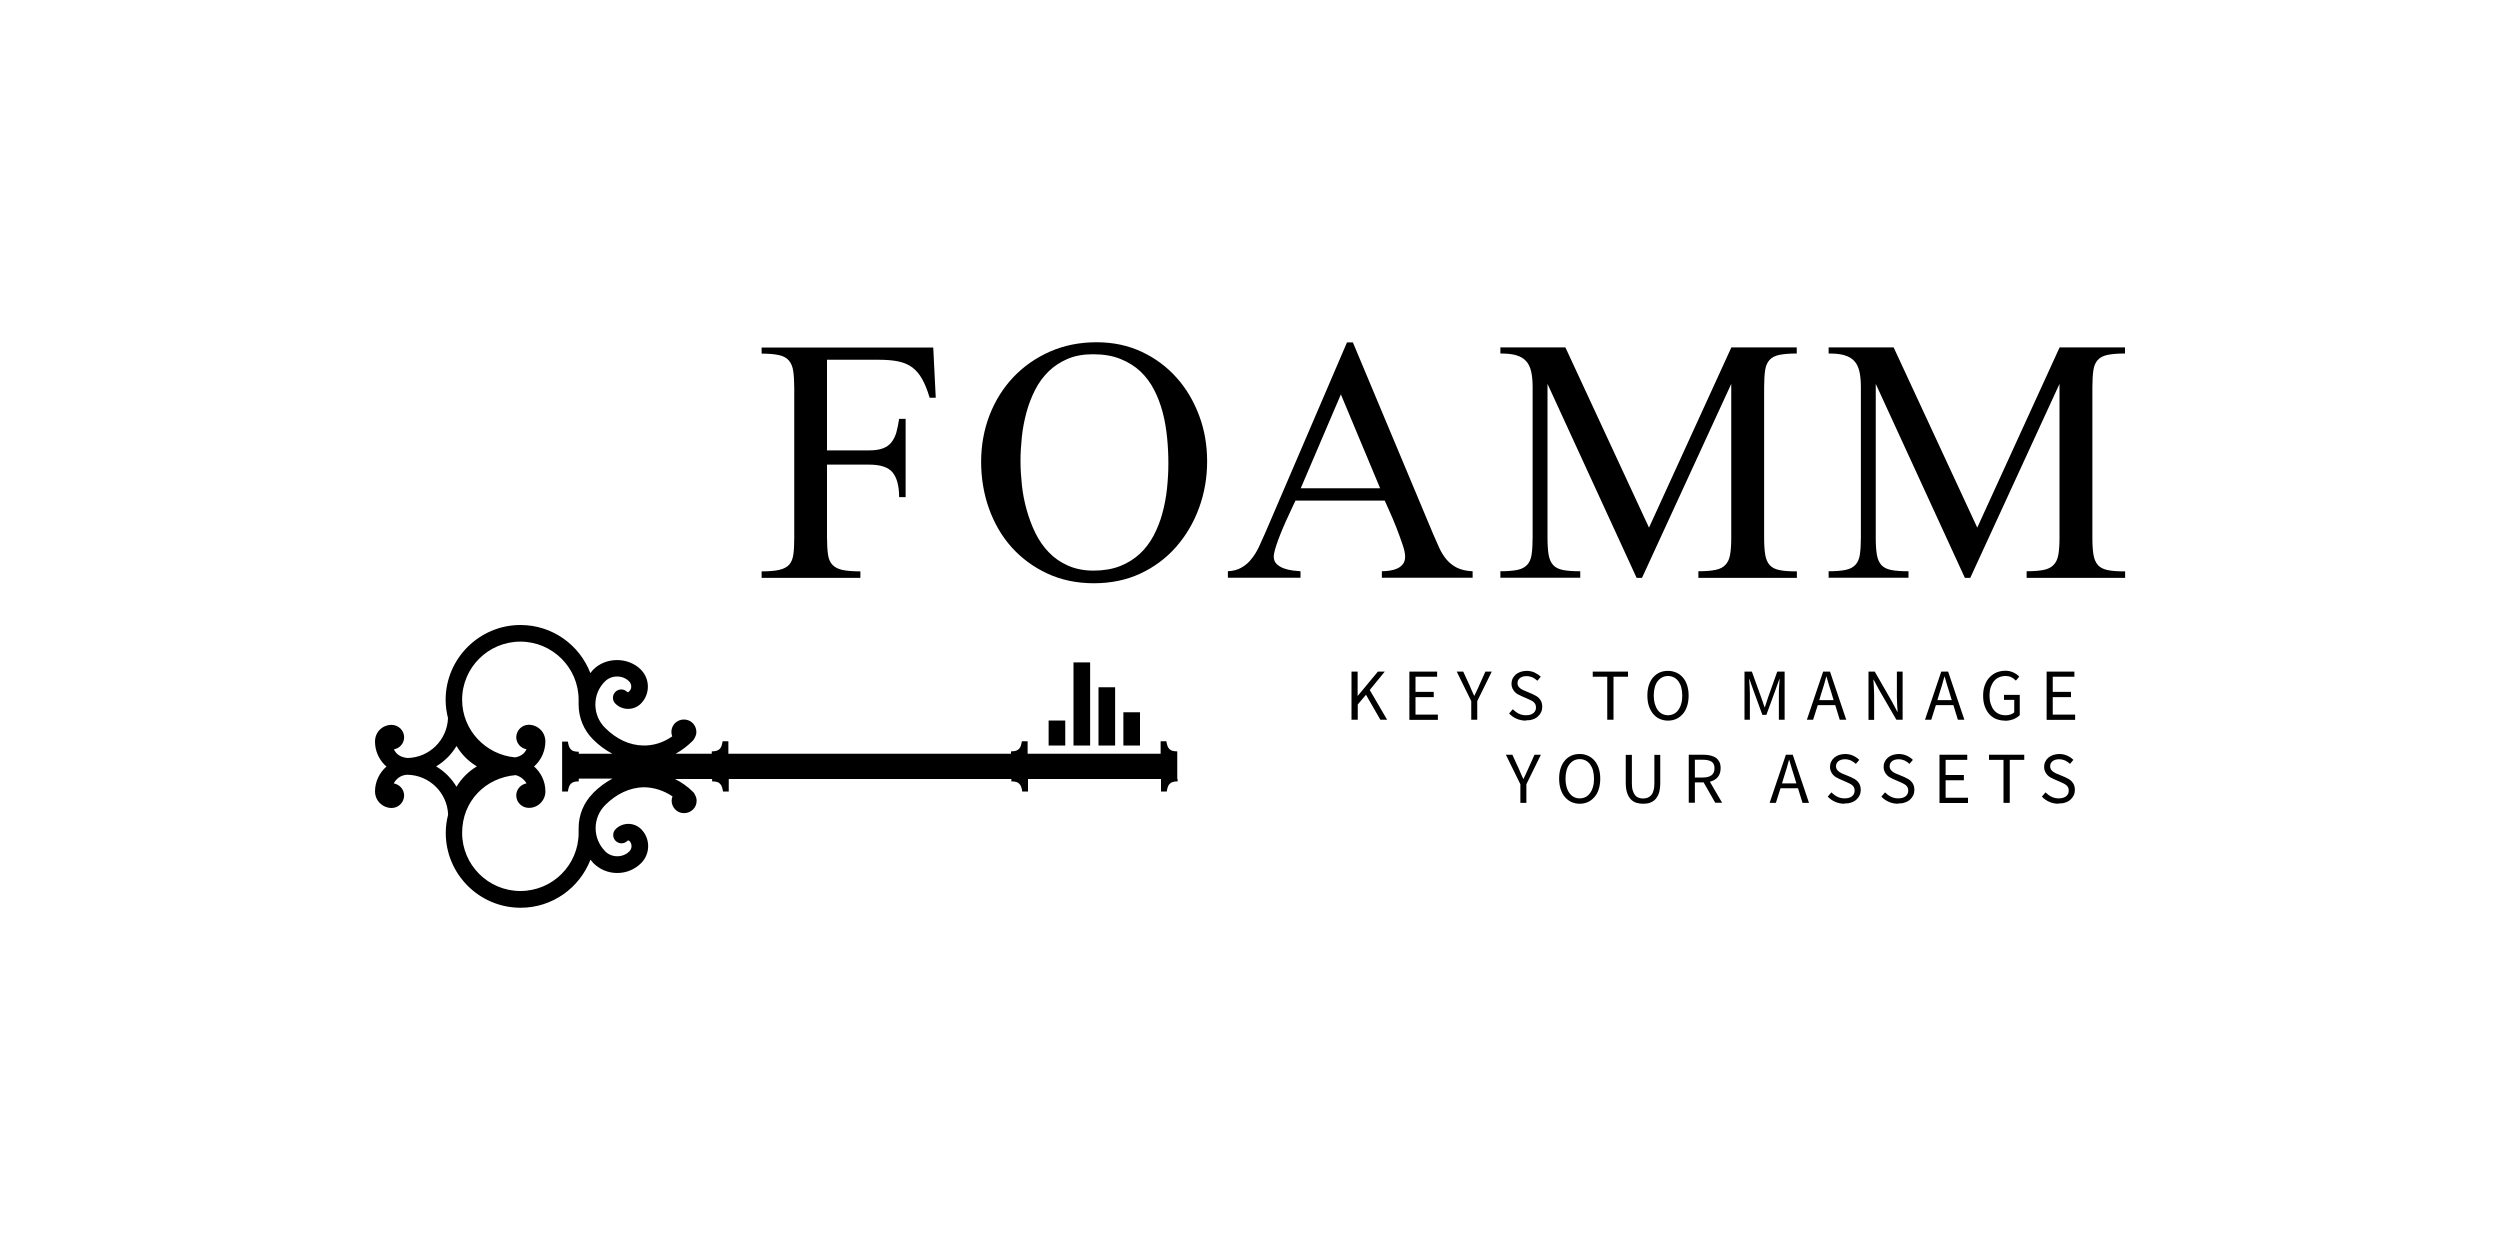 <?xml version="1.0" encoding="UTF-8"?>
<svg id="Calque_1" data-name="Calque 1" xmlns="http://www.w3.org/2000/svg" viewBox="0 0 200 100">
  <path d="M108.12,57.58v-3.85h.49v1.93h.02l1.6-1.93h.55l-1.2,1.47,1.39,2.38h-.54l-1.15-2-.66.78v1.22h-.49ZM112.75,57.58v-3.85h2.22v.41h-1.73v1.21h1.46v.42h-1.46v1.4h1.79v.42h-2.28ZM117.7,57.58v-1.49l-1.16-2.36h.52l.5,1.09c.06.14.12.28.18.42.06.14.12.28.19.42h.02c.07-.14.13-.29.2-.42s.13-.28.19-.42l.49-1.09h.51l-1.16,2.36v1.49h-.49ZM122.08,57.65c-.27,0-.52-.05-.75-.15-.23-.1-.43-.24-.6-.42l.29-.34c.14.14.3.26.48.35.18.09.38.13.58.13.26,0,.45-.06.59-.17s.21-.27.21-.45c0-.1-.02-.18-.05-.25-.03-.07-.08-.13-.13-.18s-.12-.09-.2-.13c-.08-.04-.16-.08-.25-.12l-.55-.24c-.09-.04-.18-.09-.28-.14-.09-.05-.18-.12-.25-.2-.07-.08-.13-.17-.18-.28-.05-.11-.07-.23-.07-.37s.03-.28.09-.4c.06-.13.15-.23.25-.33.11-.09.23-.16.38-.21s.31-.08.48-.08c.23,0,.44.04.64.13.19.09.36.2.5.34l-.27.32c-.12-.11-.25-.2-.39-.27-.14-.06-.31-.1-.48-.1-.22,0-.39.05-.52.15-.13.1-.2.24-.2.41,0,.09.02.17.06.24s.09.12.15.17c.06.05.13.09.21.13s.15.07.23.1l.54.23c.11.05.21.1.31.16s.18.13.25.21c.07.08.13.17.17.28.04.11.06.23.06.37,0,.15-.03.3-.09.43-.06.13-.15.25-.26.35-.11.1-.25.18-.41.23-.16.06-.34.08-.55.08ZM128.58,57.58v-3.44h-1.16v-.41h2.82v.41h-1.16v3.44h-.49ZM133.44,57.65c-.24,0-.46-.05-.67-.14s-.37-.23-.52-.4c-.14-.17-.26-.39-.34-.63s-.12-.53-.12-.84.04-.59.12-.83c.08-.24.19-.45.34-.62.15-.17.32-.3.52-.39.2-.09.42-.13.67-.13s.46.05.67.14c.2.09.38.22.52.39.15.17.26.38.34.62.08.25.12.52.12.82s-.04.59-.12.84-.19.46-.34.63c-.15.17-.32.31-.52.4s-.42.14-.67.14ZM133.44,57.22c.17,0,.33-.04.47-.11.14-.07.26-.18.36-.32.1-.14.18-.31.23-.5.06-.19.08-.41.08-.65s-.03-.45-.08-.65c-.05-.19-.13-.35-.23-.49-.1-.13-.22-.24-.36-.31-.14-.07-.3-.11-.47-.11s-.33.04-.47.11c-.14.07-.26.18-.36.31-.1.13-.18.3-.23.49-.05.19-.08.41-.08.65s.03.46.08.65c.06.19.13.36.23.5.1.14.22.25.36.32.14.07.3.11.47.11ZM139.56,57.58v-3.85h.59l.74,2.05c.05.13.09.27.14.4.04.14.09.27.14.4h.02c.05-.13.09-.27.13-.4.04-.13.09-.27.13-.4l.73-2.05h.59v3.85h-.46v-2.12c0-.17,0-.36.02-.57.02-.21.03-.4.04-.57h-.02l-.31.87-.73,2h-.32l-.73-2-.31-.87h-.02c.01.17.02.36.04.57.01.21.02.4.02.57v2.12h-.44ZM144.55,57.58l1.3-3.85h.55l1.3,3.85h-.52l-.36-1.17h-1.4l-.37,1.17h-.5ZM145.72,55.42l-.18.59h1.15l-.18-.59c-.07-.22-.14-.43-.2-.64-.06-.21-.12-.43-.19-.65h-.02c-.06.22-.12.44-.18.65-.06.21-.13.43-.2.64ZM149.48,57.58v-3.85h.5l1.39,2.42.42.8h.02c-.01-.2-.02-.4-.04-.61-.01-.21-.02-.42-.02-.62v-1.99h.46v3.85h-.5l-1.4-2.42-.42-.79h-.02c.02.2.03.39.04.6.01.2.02.4.02.61v2.01h-.46ZM154,57.58l1.3-3.85h.55l1.3,3.85h-.52l-.36-1.17h-1.4l-.37,1.17h-.5ZM155.17,55.42l-.18.59h1.15l-.18-.59c-.07-.22-.14-.43-.2-.64-.06-.21-.12-.43-.19-.65h-.02c-.06.22-.12.44-.18.65-.06.21-.13.43-.2.64ZM160.39,57.65c-.25,0-.49-.05-.7-.13-.21-.09-.4-.22-.55-.39-.15-.17-.27-.38-.36-.63-.09-.25-.13-.53-.13-.84s.04-.59.13-.83c.09-.25.21-.46.37-.63.16-.17.34-.3.56-.4.22-.09.45-.14.71-.14.13,0,.26.01.37.04s.21.06.31.11c.09.04.17.1.25.15.07.06.14.11.19.17l-.27.32c-.1-.1-.21-.19-.34-.26-.13-.07-.29-.11-.49-.11s-.37.04-.53.11c-.16.07-.29.18-.4.31-.11.14-.19.3-.26.49-.06.19-.09.41-.09.65s.03.46.09.65c.06.19.14.36.25.5.11.14.24.24.4.32.16.07.34.11.55.11.14,0,.27-.02.39-.06.12-.04.22-.1.3-.17v-1h-.82v-.4h1.26v1.62c-.13.13-.29.24-.49.32-.2.08-.43.13-.69.13ZM163.73,57.58v-3.85h2.22v.41h-1.73v1.21h1.46v.42h-1.46v1.4h1.79v.42h-2.28ZM121.63,64.23v-1.49l-1.16-2.36h.52l.5,1.09c.06.14.12.28.18.42.06.14.12.28.19.42h.02c.07-.14.13-.29.2-.42.07-.14.13-.28.19-.42l.49-1.09h.51l-1.16,2.36v1.49h-.49ZM126.38,64.3c-.24,0-.47-.05-.67-.14-.2-.09-.37-.23-.52-.4s-.26-.39-.34-.63-.12-.53-.12-.84.04-.59.12-.83c.08-.24.19-.45.34-.62.14-.17.32-.3.52-.39.2-.09.42-.13.67-.13s.46.05.66.14c.2.09.38.22.52.39.15.17.26.38.34.62.08.25.12.52.12.82s-.04.59-.12.84-.19.46-.34.63c-.15.17-.32.31-.52.4-.2.09-.42.14-.66.14ZM126.38,63.87c.17,0,.33-.04.47-.11.14-.07.26-.18.36-.32.1-.14.18-.31.23-.5.06-.19.08-.41.08-.65s-.03-.45-.08-.65c-.05-.19-.13-.35-.23-.49-.1-.13-.22-.24-.36-.31s-.29-.11-.47-.11-.33.04-.47.11c-.14.07-.26.18-.36.31-.1.13-.18.3-.23.49-.05.19-.08.41-.08.65s.03.46.08.65.13.36.23.5.22.25.36.32c.14.07.29.11.47.11ZM131.45,64.3c-.19,0-.38-.03-.55-.08-.17-.06-.32-.15-.44-.28s-.22-.3-.29-.51c-.07-.21-.11-.47-.11-.78v-2.26h.49v2.27c0,.23.02.42.07.58.05.16.11.28.19.38s.17.16.28.2c.11.04.23.06.35.06s.25-.02.36-.06c.11-.04.21-.11.29-.2s.15-.22.19-.38c.05-.16.07-.35.07-.58v-2.27h.47v2.26c0,.31-.04.57-.1.78-.07.21-.17.38-.29.51-.12.13-.27.22-.44.28-.17.06-.35.08-.55.08ZM135.1,64.23v-3.85h1.2c.19,0,.38.02.54.06s.31.1.43.18c.12.09.21.2.28.33s.1.31.1.5c0,.3-.08.54-.23.72s-.37.3-.63.37l.98,1.68h-.55l-.93-1.63h-.7v1.63h-.49ZM135.59,62.2h.64c.3,0,.53-.06.69-.18s.24-.31.24-.56-.08-.43-.24-.53-.39-.15-.69-.15h-.64v1.43ZM141.57,64.23l1.3-3.85h.55l1.3,3.85h-.52l-.36-1.17h-1.4l-.37,1.17h-.5ZM142.74,62.08l-.18.59h1.15l-.18-.59c-.07-.22-.14-.43-.2-.64-.06-.21-.12-.43-.19-.65h-.02c-.06.22-.12.44-.18.65-.06.21-.13.43-.2.64ZM147.57,64.3c-.27,0-.52-.05-.75-.15s-.43-.24-.6-.42l.29-.34c.14.14.3.26.48.35.18.09.38.13.58.13.26,0,.45-.06.59-.17s.21-.27.21-.45c0-.1-.02-.18-.05-.25-.03-.07-.08-.13-.14-.18-.06-.05-.12-.09-.2-.13-.08-.04-.16-.08-.25-.12l-.55-.24c-.09-.04-.18-.09-.28-.14-.09-.05-.18-.12-.25-.2-.07-.08-.13-.17-.18-.28-.05-.11-.07-.23-.07-.37s.03-.28.09-.4c.06-.13.14-.23.25-.33.11-.09.23-.16.38-.21s.31-.08.48-.08c.23,0,.44.04.64.13.2.09.36.2.5.34l-.27.32c-.12-.11-.25-.2-.39-.27-.14-.06-.31-.1-.48-.1-.21,0-.39.05-.52.15-.13.1-.2.24-.2.41,0,.09.02.17.06.24.04.06.09.12.15.17.06.05.13.09.2.13s.15.07.23.1l.55.23c.11.05.21.1.31.16.1.06.18.13.25.21s.13.17.17.28c.04.11.06.23.06.37,0,.15-.03.3-.09.43-.06.13-.15.25-.26.35s-.25.18-.41.23c-.16.06-.34.08-.55.08ZM151.86,64.3c-.27,0-.52-.05-.75-.15s-.43-.24-.6-.42l.29-.34c.14.14.3.26.48.35.18.09.38.13.58.13.26,0,.45-.06.59-.17s.21-.27.21-.45c0-.1-.02-.18-.05-.25-.03-.07-.08-.13-.14-.18-.06-.05-.12-.09-.2-.13-.08-.04-.16-.08-.25-.12l-.55-.24c-.09-.04-.18-.09-.28-.14-.09-.05-.18-.12-.25-.2-.07-.08-.13-.17-.18-.28-.05-.11-.07-.23-.07-.37s.03-.28.09-.4c.06-.13.14-.23.25-.33.11-.09.23-.16.38-.21s.31-.08.48-.08c.23,0,.44.04.64.13.2.09.36.2.5.34l-.27.32c-.12-.11-.25-.2-.39-.27-.14-.06-.31-.1-.48-.1-.21,0-.39.05-.52.15-.13.1-.2.24-.2.41,0,.09.02.17.06.24s.09.12.15.17c.06.05.13.09.2.13s.15.07.23.1l.55.23c.11.05.21.1.31.16.1.06.18.13.25.21s.13.17.17.28c.04.11.06.23.06.37,0,.15-.03.3-.09.43-.06.13-.15.25-.26.35s-.25.18-.41.23c-.16.06-.34.08-.55.08ZM155.16,64.23v-3.85h2.22v.41h-1.73v1.21h1.46v.42h-1.46v1.4h1.79v.42h-2.28ZM160.28,64.23v-3.44h-1.16v-.41h2.82v.41h-1.16v3.44h-.49ZM164.7,64.3c-.27,0-.52-.05-.75-.15s-.43-.24-.6-.42l.29-.34c.14.14.3.26.48.35.18.09.38.13.58.13.26,0,.45-.06.59-.17s.21-.27.21-.45c0-.1-.02-.18-.05-.25-.03-.07-.08-.13-.14-.18-.06-.05-.12-.09-.2-.13-.08-.04-.16-.08-.25-.12l-.55-.24c-.09-.04-.18-.09-.28-.14-.09-.05-.18-.12-.25-.2-.07-.08-.13-.17-.18-.28-.05-.11-.07-.23-.07-.37s.03-.28.09-.4c.06-.13.14-.23.25-.33.11-.09.23-.16.38-.21s.31-.08.48-.08c.23,0,.44.04.64.13.2.09.36.2.5.34l-.27.32c-.12-.11-.25-.2-.39-.27-.14-.06-.31-.1-.48-.1-.21,0-.39.05-.52.15-.13.1-.2.24-.2.41,0,.09.02.17.06.24s.09.12.15.17c.06.05.13.09.2.13s.15.07.23.1l.55.23c.11.05.21.1.31.16.1.06.18.13.25.21s.13.17.17.28c.04.11.06.23.06.37,0,.15-.03.3-.09.43-.06.13-.15.25-.26.35s-.25.18-.41.23c-.16.06-.34.08-.55.08ZM110.55,46.22v-.52c.2,0,.41-.02.63-.05.22-.03.42-.09.6-.17.18-.08.33-.2.45-.35.12-.15.18-.35.18-.6s-.07-.58-.22-1.01-.31-.88-.49-1.34c-.18-.46-.36-.88-.54-1.28s-.31-.68-.38-.85h-7.14c-.05.1-.12.26-.23.48-.1.22-.22.48-.35.76-.13.28-.27.58-.4.89-.13.31-.26.62-.37.92-.11.3-.21.58-.28.83s-.11.45-.11.6c0,.24.08.44.23.59.16.15.35.27.58.35.23.08.46.14.7.17.24.03.45.05.63.06v.52h-5.81v-.52c.43-.02.8-.12,1.1-.3.3-.17.57-.4.79-.69.23-.28.43-.61.6-.97.17-.37.35-.76.53-1.18l6.51-15.17h.47l6.4,15.28c.18.42.35.81.51,1.16.16.35.36.67.59.94.23.27.51.49.83.65.33.16.74.26,1.25.28v.52h-7.29ZM107.27,31.55l-3.21,7.51h6.35l-3.14-7.51ZM135.87,46.22v-.52c.58,0,1.04-.04,1.38-.11.34-.07.61-.21.79-.41.19-.2.31-.47.37-.82.06-.35.09-.8.09-1.35v-12.3l-7.14,15.52h-.43l-7.13-15.52v12.3c0,.57.03,1.02.09,1.37.06.35.18.62.36.82.18.2.44.33.79.4.34.07.8.1,1.38.1v.52h-6.39v-.52c.58,0,1.03-.04,1.37-.11.34-.07.59-.21.78-.41.18-.2.3-.47.35-.82.05-.35.08-.8.08-1.35v-12.05c0-.49-.04-.91-.12-1.25-.08-.34-.21-.62-.41-.83-.19-.21-.45-.36-.78-.46-.33-.1-.75-.14-1.27-.14v-.49h5.2l6.69,14.42,6.59-14.42h5.23v.49c-.58,0-1.04.04-1.39.11s-.61.21-.79.41c-.18.2-.3.47-.35.82-.05.35-.08.8-.08,1.35v12.05c0,.57.03,1.02.09,1.37.06.35.18.62.36.82.18.2.44.33.79.4.34.07.8.1,1.38.1v.52h-7.87ZM162.13,46.22v-.52c.58,0,1.04-.04,1.38-.11.34-.07.61-.21.79-.41.19-.2.31-.47.37-.82.06-.35.09-.8.09-1.35v-12.3l-7.14,15.52h-.43l-7.13-15.52v12.3c0,.57.03,1.02.09,1.37.06.35.18.62.36.82.18.2.44.33.79.4.34.07.8.1,1.38.1v.52h-6.39v-.52c.58,0,1.03-.04,1.37-.11.34-.07.59-.21.78-.41.18-.2.3-.47.35-.82.05-.35.08-.8.08-1.35v-12.05c0-.49-.04-.91-.12-1.25-.08-.34-.21-.62-.41-.83-.19-.21-.45-.36-.78-.46-.33-.1-.75-.14-1.27-.14v-.49h5.2l6.69,14.42,6.59-14.42h5.23v.49c-.58,0-1.04.04-1.39.11s-.61.21-.79.41c-.18.2-.3.47-.35.82-.05.35-.08.8-.08,1.35v12.05c0,.57.03,1.02.09,1.37.06.35.18.62.36.82.18.2.44.33.79.4.34.07.8.1,1.38.1v.52h-7.87ZM96.57,36.91c0,1.31-.22,2.56-.65,3.73-.43,1.18-1.05,2.22-1.83,3.11-.79.9-1.74,1.61-2.85,2.13-1.11.52-2.36.78-3.73.78s-2.61-.26-3.73-.78c-1.11-.52-2.06-1.22-2.85-2.1-.79-.88-1.39-1.92-1.81-3.09-.42-1.18-.63-2.43-.63-3.75s.23-2.58.68-3.74c.45-1.16,1.09-2.17,1.9-3.03.82-.86,1.79-1.54,2.92-2.04,1.13-.5,2.38-.75,3.73-.75s2.54.26,3.63.77c1.08.51,2.01,1.2,2.79,2.08.78.87,1.37,1.89,1.8,3.04s.63,2.37.63,3.64ZM93.47,37.09c0-.67-.03-1.36-.1-2.06-.07-.7-.18-1.37-.35-2.02s-.4-1.26-.69-1.82c-.29-.57-.66-1.06-1.1-1.48-.45-.42-.98-.75-1.61-1-.62-.25-1.35-.37-2.18-.37-.77,0-1.45.12-2.03.37-.58.25-1.09.58-1.52,1-.43.42-.79.91-1.08,1.48-.29.57-.52,1.16-.69,1.79-.17.63-.3,1.28-.37,1.95-.07.67-.11,1.31-.11,1.94s.04,1.26.11,1.93c.07.67.2,1.34.38,1.98s.41,1.27.7,1.86c.29.59.65,1.11,1.08,1.55.43.45.94.8,1.53,1.06.59.26,1.27.4,2.04.4s1.51-.12,2.12-.36c.61-.24,1.13-.57,1.58-.98.44-.41.81-.9,1.11-1.46.29-.56.53-1.15.7-1.79.17-.63.3-1.29.37-1.97.07-.68.11-1.35.11-2.01ZM74.37,31.81c-.18-.6-.38-1.1-.6-1.49-.22-.39-.48-.7-.79-.93-.31-.23-.69-.39-1.13-.48-.44-.09-.96-.13-1.58-.13h-4.11v7.25h3.37c.44,0,.81-.05,1.1-.16s.52-.27.69-.49c.17-.22.3-.48.39-.79.08-.31.16-.67.22-1.08h.52v6.26h-.52c0-.88-.17-1.53-.51-1.96-.34-.43-.97-.64-1.89-.64h-3.37v5.81c0,.57.03,1.03.08,1.38.05.36.17.63.36.83.19.2.46.33.81.41.36.07.83.11,1.42.11v.52h-7.9v-.52c.59,0,1.06-.04,1.41-.12.35-.08.61-.22.79-.41.18-.2.29-.48.34-.83.05-.36.07-.81.07-1.36v-11.94c0-.55-.03-1.01-.08-1.36-.05-.35-.17-.64-.35-.85-.18-.21-.45-.36-.79-.43-.35-.08-.81-.12-1.39-.12v-.49h13.73l.2,4.02h-.49ZM94.18,62.3v-1.83s0,0,0,0v-.36c-.16,0-.3-.02-.4-.05s-.19-.09-.25-.16c-.06-.07-.11-.15-.14-.25-.03-.1-.06-.21-.08-.35h-.46v1h-10.64v-1h-.46c-.02.13-.05.25-.08.35-.03.1-.08.18-.14.25-.06.07-.15.12-.25.16-.11.03-.24.05-.4.05v.19h-22.61v-1h-.46c-.02.13-.05.25-.08.35-.03.1-.08.18-.14.25-.06.07-.15.12-.25.16-.11.03-.24.05-.4.05v.19h-2.89c.49-.27.95-.62,1.37-1.04.06-.06.11-.14.15-.22.08-.15.14-.3.14-.48,0-.28-.11-.52-.29-.71-.18-.18-.43-.29-.71-.29s-.52.11-.71.29c-.18.18-.29.43-.29.71,0,.12.03.24.07.35-.72.5-1.52.75-2.33.73-1.09-.02-2.15-.51-3.05-1.42-.5-.5-.77-1.15-.77-1.86s.27-1.36.77-1.85c0,0,0,0,0,0,.52-.52,1.42-.52,1.93,0,.11.11.17.26.17.42s-.06.31-.25.45c-.02,0-.05,0-.08-.03-.26-.26-.68-.26-.94,0-.26.26-.26.68,0,.94.27.27.63.42,1.02.42s.75-.15,1.02-.42c.36-.36.56-.85.56-1.36s-.2-1-.56-1.36c-1.02-1.02-2.8-1.02-3.81,0,0,0,0,0,0,0-.09.09-.15.18-.23.28-.86-2.25-3.04-3.85-5.59-3.85-3.3,0-5.99,2.69-5.99,5.99,0,.5.07.99.19,1.46-.07,1.75-1.48,3.15-3.23,3.19-.3-.02-.64-.13-.88-.37-.09-.09-.16-.21-.22-.32.47-.09.82-.48.82-.97,0-.55-.46-.99-1.01-.99,0,0,0,0-.01,0h0c-.35,0-.68.14-.93.39-.25.25-.38.59-.38.95,0,.71.29,1.38.79,1.88.04.04.09.07.13.11-.55.48-.91,1.18-.92,1.97,0,.36.13.7.38.95.25.25.58.39.93.4h0s0,0,.01,0c.55,0,1-.44,1.01-.99,0-.5-.36-.89-.83-.98.21-.4.61-.68,1.09-.69,1.77.03,3.19,1.44,3.26,3.19-.12.47-.19.95-.19,1.46,0,3.3,2.68,5.99,5.99,5.99,2.55,0,4.72-1.6,5.59-3.85.08.09.14.19.23.28,0,0,0,0,0,0,.51.51,1.19.79,1.91.79s1.4-.28,1.91-.79c0,0,0,0,0,0,.75-.75.75-1.97,0-2.72-.56-.56-1.48-.56-2.04,0-.26.26-.26.68,0,.94.26.26.68.26.94,0,.04-.04.12-.04.16,0,.23.23.23.61,0,.84,0,0,0,0,0,0-.52.52-1.42.52-1.93,0,0,0,0,0,0,0-.49-.5-.77-1.15-.77-1.85s.27-1.36.77-1.86c.9-.9,1.96-1.39,3.05-1.42.82,0,1.61.25,2.33.73-.04.11-.07.22-.07.34,0,.28.11.52.29.71s.43.29.71.29.52-.11.71-.29.29-.43.29-.71c0-.18-.06-.34-.14-.48-.03-.08-.08-.16-.15-.22-.44-.44-.93-.77-1.44-1.03h2.97v.19c.16,0,.3.02.4.05.11.03.19.09.25.16.06.07.11.15.14.25.03.1.06.21.08.35h.46v-1h22.61v.19c.16,0,.3.02.4.05s.19.09.25.16c.06.07.11.15.14.25.03.1.06.21.08.35h.46v-1h10.64v1h.46c.02-.13.05-.25.08-.35.03-.1.08-.18.14-.25.06-.07.15-.12.25-.16.11-.03.24-.05.4-.05v-.19h0ZM34.89,61.31c.67-.4,1.23-.96,1.63-1.63.4.67.96,1.23,1.63,1.63-.67.4-1.23.96-1.63,1.63-.4-.67-.96-1.23-1.63-1.63ZM47.45,63.45c-.75.75-1.16,1.74-1.16,2.8,0,0,0,0,0,0h0v.38c0,2.57-2.09,4.65-4.66,4.65s-4.66-2.09-4.66-4.65,1.89-4.42,4.28-4.62c.36.09.68.33.87.66-.47.09-.82.48-.82.97,0,.55.46.99,1.01.99,0,0,0,0,.01,0h0c.35,0,.68-.14.93-.39.25-.26.39-.59.38-.95,0-.79-.36-1.49-.91-1.98.04-.04.09-.06.12-.1.5-.5.78-1.17.79-1.88,0-.36-.13-.7-.38-.95-.25-.25-.58-.39-.93-.4h0s0,0-.01,0c-.55,0-1,.44-1.01.99,0,.49.35.88.82.97-.06.11-.12.23-.22.32-.19.19-.44.29-.7.33-2.36-.22-4.23-2.19-4.23-4.61,0-2.57,2.09-4.65,4.66-4.65s4.66,2.09,4.66,4.65v.38h0s0,0,0,0c0,1.06.41,2.05,1.16,2.8.47.47.99.85,1.54,1.14h-2.69v-.16c-.16,0-.3-.02-.4-.05-.11-.03-.19-.09-.25-.16-.06-.07-.11-.15-.14-.25-.03-.1-.06-.21-.08-.35h-.46v3.99h.46c.02-.13.05-.25.08-.35.03-.1.08-.18.14-.25.06-.07.15-.12.25-.16.11-.03.24-.05.4-.05v-.22h2.7c-.55.29-1.07.67-1.54,1.14ZM85.22,59.64h-1.33v-2h1.33v2ZM87.21,59.64h-1.33v-6.65h1.33v6.65ZM89.21,59.64h-1.33v-4.66h1.33v4.66ZM91.2,59.64h-1.33v-2.66h1.33v2.66Z"/>
</svg>